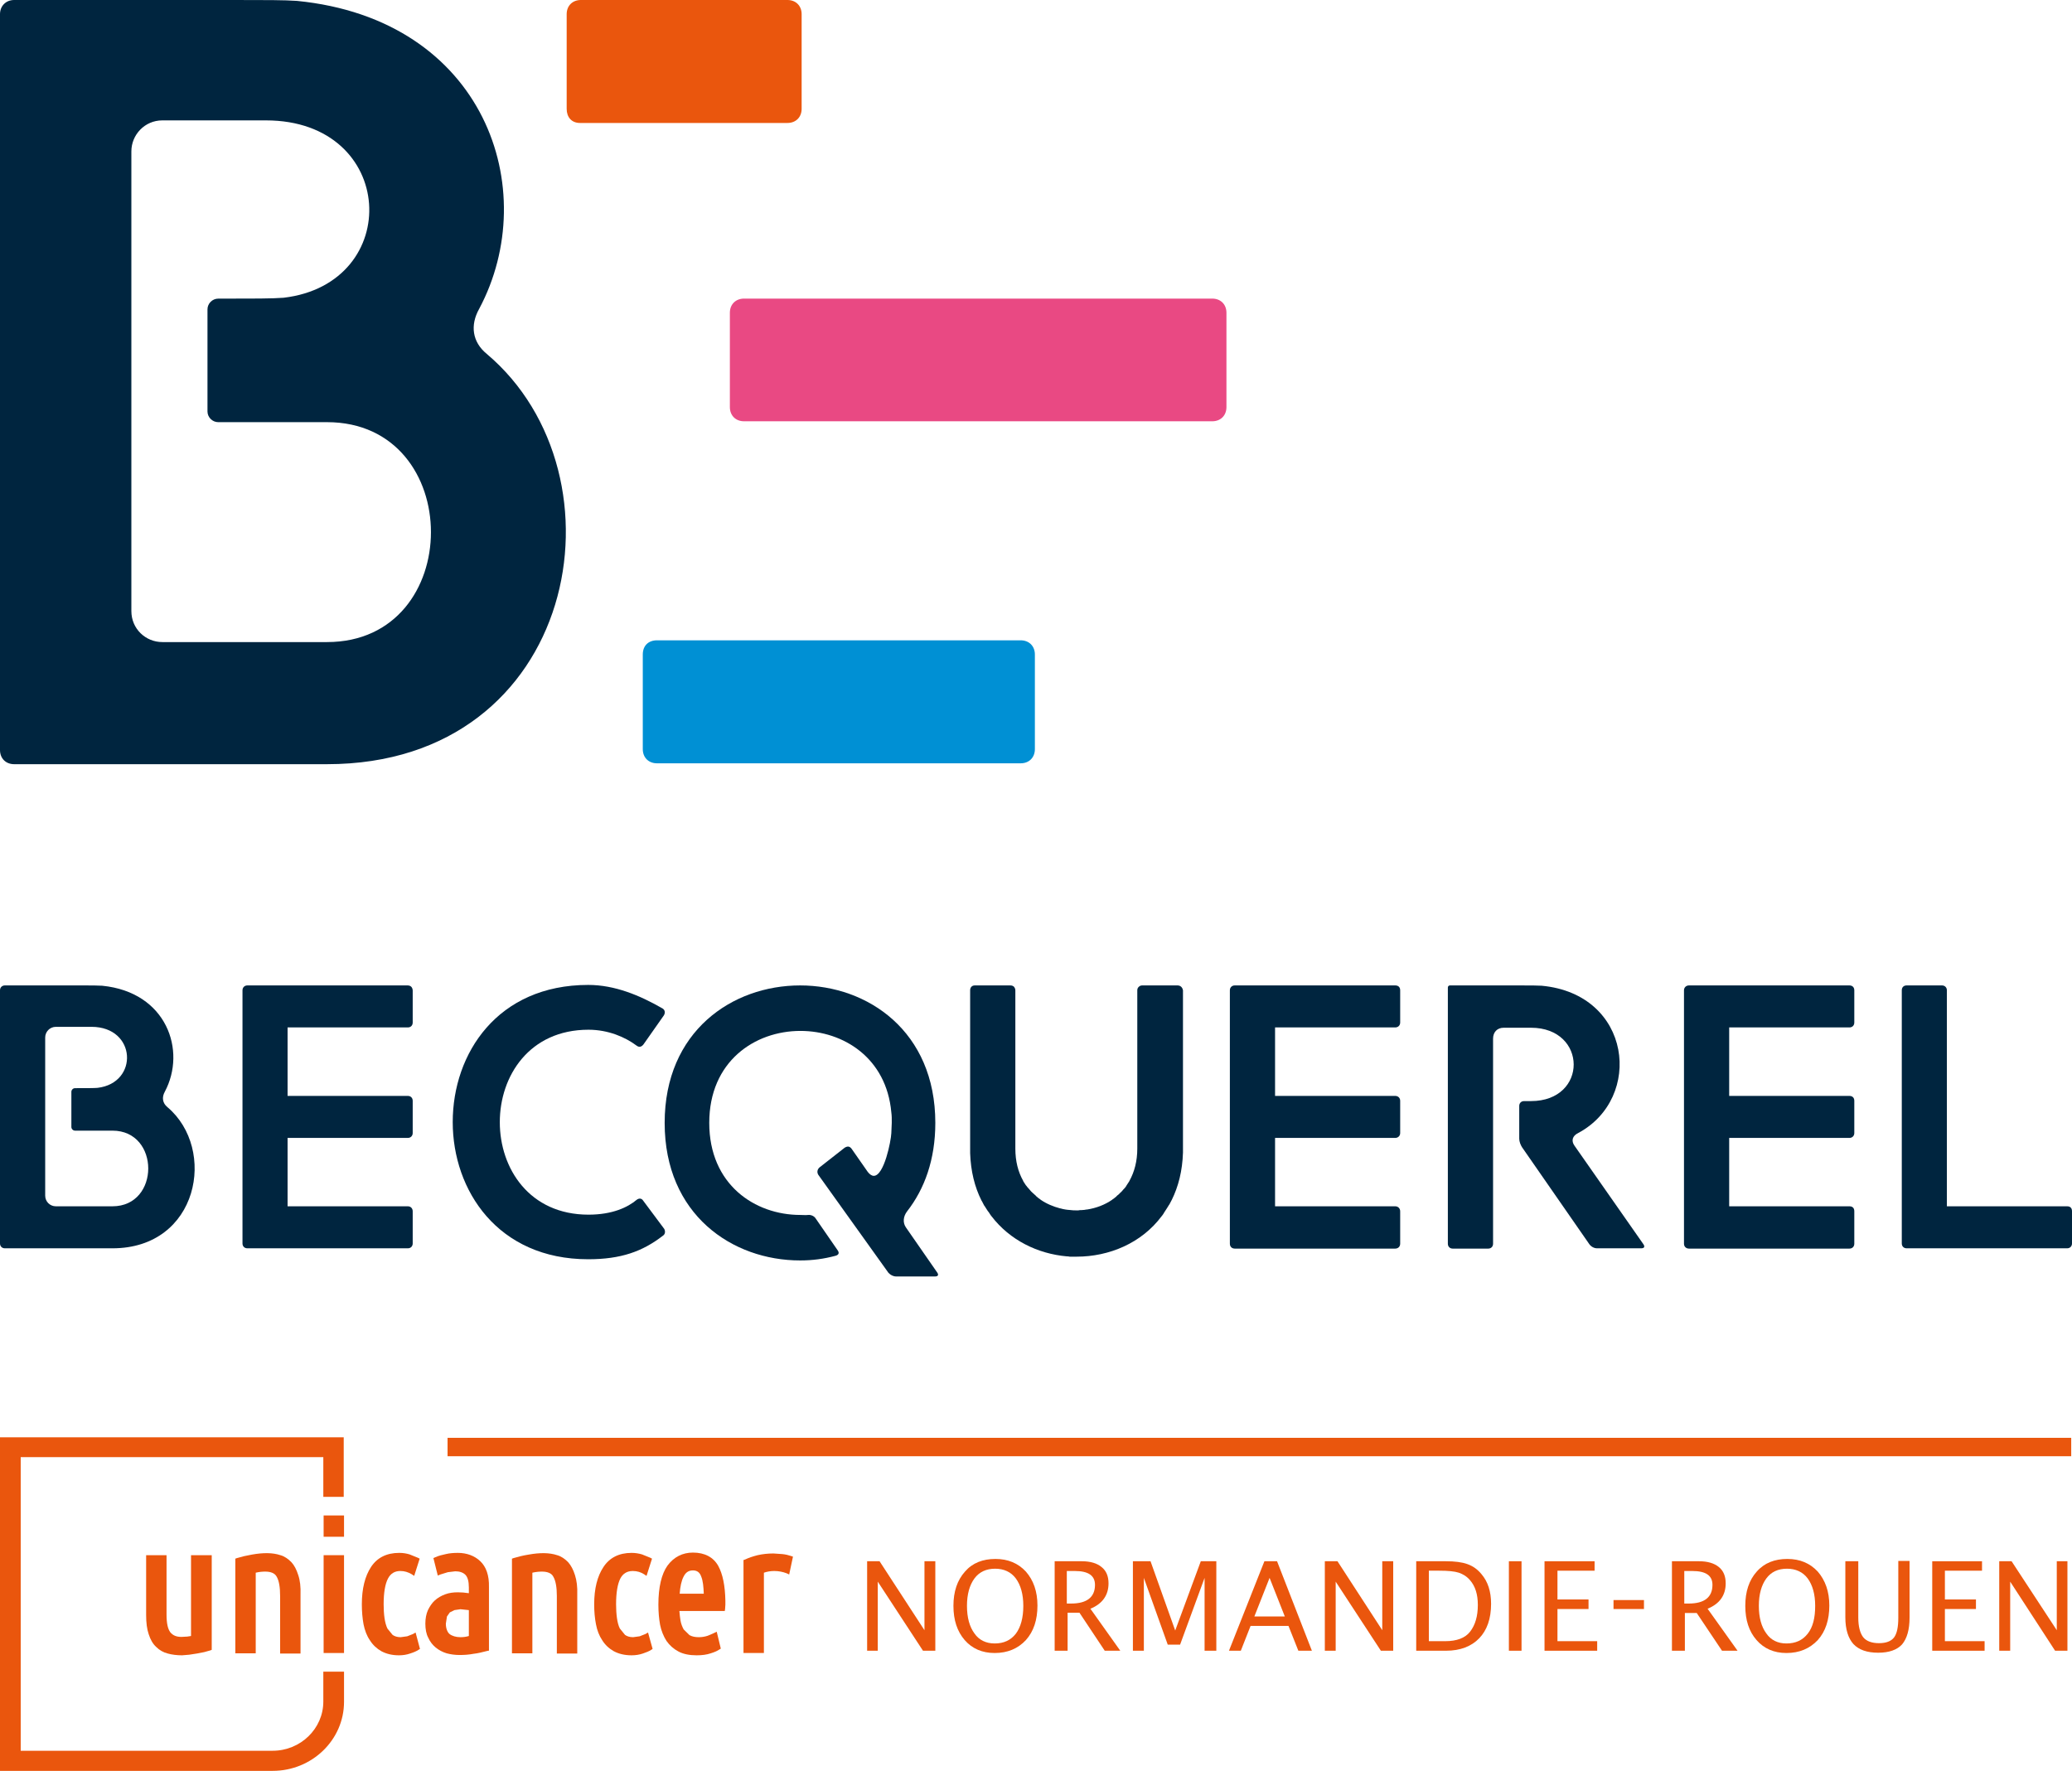 <svg width="1605" height="1372" viewBox="0 0 1605 1372" fill="none" xmlns="http://www.w3.org/2000/svg">
<path fill-rule="evenodd" clip-rule="evenodd" d="M129.698 857.692C125.843 854.533 125.223 850.058 127.695 845.666C144.574 813.971 129.237 768.556 79.113 763.62C75.719 763.385 70.858 763.385 62.377 763.385H3.78C1.542 763.385 0 765.011 0 767.165V963.255C0 965.492 1.542 967.034 3.78 967.034H87.133C153.985 967.034 168.174 890.159 129.698 857.692ZM87.133 934.492H43.261C38.785 934.492 35.006 930.947 35.006 926.237V884.142V834.947V803.721C35.006 799.322 38.551 795.466 43.261 795.466H70.858C105.797 795.466 107.641 838.953 75.568 842.733C72.635 842.968 67.313 842.968 59.293 842.968H58.136C56.594 842.968 55.287 844.275 55.287 845.817V873.037C55.287 874.579 56.594 875.887 58.136 875.887H87.133C124.066 875.887 124.066 934.492 87.133 934.492Z" fill="#00253F"/>
<path fill-rule="evenodd" clip-rule="evenodd" d="M498.194 930.101C497.037 928.249 495.034 928.09 493.257 929.405C486.402 935.188 474.527 940.971 455.863 940.971C364.255 940.971 364.255 797.704 455.863 797.704C471.208 797.704 484.391 803.487 493.031 809.965C495.034 811.507 496.811 811.121 498.428 809.11L514.234 786.6C515.315 784.823 515.315 782.585 513.312 781.278C495.495 771.02 476.144 763 455.628 763C385.466 763 350.687 815.974 350.687 869.258C350.687 922.232 385.692 975.515 455.628 975.515C480.997 975.515 497.733 969.498 513.538 957.237C515.315 956.165 515.541 953.692 514.469 951.924L498.194 930.101Z" fill="#00253F"/>
<path fill-rule="evenodd" clip-rule="evenodd" d="M701.834 950.994C699.135 947.214 699.605 942.353 702.689 938.347C716.106 921.15 724.512 898.405 724.512 869.878C724.512 798.861 672.15 763.385 619.796 763.385C567.208 763.385 514.854 798.861 514.854 869.878C514.854 940.971 567.208 976.437 619.796 976.437C629.199 976.437 638.066 975.281 647.243 972.817C649.48 972.197 650.327 970.806 649.019 968.803L631.822 943.895C630.741 942.127 628.277 940.971 626.04 941.197C624.037 941.431 622.034 941.197 620.031 941.197C584.631 941.197 549.399 917.605 549.399 869.878C549.399 822.226 584.631 798.626 620.031 798.626C653.26 798.626 686.648 819.527 690.428 861.698C691.124 866.559 690.654 873.037 690.428 877.89C690.193 883.756 684.872 910.893 676.851 910.893C675.318 910.893 673.692 909.82 672.15 907.808L659.663 889.924C658.121 887.913 656.579 887.762 654.341 889.069L634.756 904.414C632.979 906.04 632.753 908.194 633.834 910.046L688.19 986C689.816 987.768 691.97 988.849 694.208 988.849H724.277C726.515 988.849 727.21 987.768 726.129 986L701.842 950.994H701.834Z" fill="#00253F"/>
<path fill-rule="evenodd" clip-rule="evenodd" d="M912.112 763.385H884.741C883.584 763.385 882.738 763.855 882.042 764.542C881.346 765.162 880.961 766.084 880.961 767.165V889.773C880.961 899.562 878.723 907.808 874.944 914.672C874.944 914.907 874.717 914.907 874.717 915.142C874.022 916.214 873.326 917.371 872.706 918.226C872.48 918.687 872.245 918.921 872.019 919.382C871.55 920.069 870.938 920.689 870.242 921.385C869.781 921.846 869.32 922.466 868.935 922.927C868.465 923.388 868.005 923.849 867.544 924.234C866.924 924.93 866.236 925.626 865.306 926.246C865.071 926.472 864.921 926.707 864.686 926.933C863.764 927.629 862.918 928.475 861.761 929.171C861.761 929.171 861.526 929.171 861.526 929.405C855.744 933.411 849.039 935.884 842.176 936.965C841.941 936.965 841.715 936.965 841.715 936.965C840.633 937.191 839.242 937.426 837.935 937.426C837.005 937.426 836.158 937.426 835.236 937.652C834.851 937.652 834.155 937.652 833.694 937.652C832.152 937.652 830.837 937.652 829.454 937.426C828.599 937.426 827.677 937.191 826.831 937.191C826.37 937.191 825.674 936.965 825.213 936.965C823.897 936.73 822.59 936.495 821.434 936.11H821.199C815.877 934.727 810.555 932.489 806.089 929.405L805.854 929.171C804.932 928.475 803.851 927.863 802.921 926.933C802.695 926.707 802.535 926.472 802.309 926.246C801.613 925.626 800.918 924.93 800.071 924.234C799.61 923.849 799.15 923.388 798.68 922.927C798.295 922.466 797.834 921.846 797.373 921.385C796.677 920.689 796.292 920.069 795.596 919.382C795.37 918.921 795.135 918.687 794.674 918.226C794.054 917.371 793.359 916.214 792.671 915.142C792.671 914.907 792.512 914.907 792.512 914.672C788.657 907.808 786.503 899.562 786.503 889.773V854.064V767.165C786.503 766.084 786.034 765.162 785.573 764.542C784.877 763.855 784.031 763.385 782.64 763.385H755.269C755.269 763.385 755.269 763.385 755.042 763.385C752.805 763.385 751.489 765.011 751.489 767.165V854.064V889.539C751.489 890.62 751.489 891.776 751.489 892.857C751.489 893.084 751.489 893.084 751.489 893.318C751.958 907.348 755.042 919.608 760.205 929.866C760.356 930.101 760.356 930.327 760.59 930.486C761.051 931.408 761.512 932.33 761.981 933.185C762.208 933.646 762.442 934.107 762.828 934.492C763.289 935.188 763.524 935.649 763.984 936.344C764.445 936.956 764.831 937.652 765.292 938.347C765.527 938.498 765.761 938.968 765.987 939.194C766.608 940.124 767.069 940.971 767.764 941.892L767.99 942.127C782.263 960.791 803.851 971.275 826.361 973.278C826.981 973.278 827.903 973.278 828.599 973.512C828.984 973.512 829.68 973.512 830.141 973.512C831.457 973.512 832.613 973.512 833.921 973.512C859.138 973.512 884.271 963.02 899.851 942.127L900.077 941.892C900.773 940.971 901.393 940.124 901.854 939.194C902.088 938.733 902.315 938.507 902.549 938.121C903.01 937.426 903.396 936.73 903.857 936.11C904.318 935.414 904.552 934.953 905.013 934.258C905.248 933.881 905.483 933.411 905.868 932.95C906.329 932.104 906.79 931.182 907.251 930.327C907.41 930.101 907.41 929.866 907.636 929.632C912.807 919.147 915.891 907.121 916.352 892.857C916.352 892.623 916.352 892.623 916.352 892.388C916.352 891.315 916.352 890.159 916.352 889.078V854.072V767.165C915.891 764.777 914.349 763.385 912.112 763.385Z" fill="#00253F"/>
<path fill-rule="evenodd" clip-rule="evenodd" d="M1219.62 887.536C1216.92 883.756 1218 879.901 1222.47 877.739C1273.06 850.753 1264.11 770.098 1194.18 763.62C1190.62 763.394 1185.69 763.394 1177.67 763.394H1123.08C1122.23 763.394 1121.53 764.081 1121.53 765.011V963.489C1121.53 965.727 1123.08 967.269 1125.31 967.269H1152.77C1155.01 967.269 1156.55 965.727 1156.55 963.489V804.643C1156.55 799.707 1159.63 796.162 1164.8 796.162H1185.92C1229.8 796.162 1230.26 852.991 1185.92 852.991H1180.6C1178.36 852.991 1176.82 854.533 1176.82 856.771V882.139C1176.82 884.376 1177.9 887.075 1179.06 888.843L1231.19 963.95C1232.73 965.953 1234.97 967.034 1237.2 967.034H1271.28C1273.52 967.034 1274.36 965.953 1273.06 963.95L1219.62 887.536Z" fill="#00253F"/>
<path fill-rule="evenodd" clip-rule="evenodd" d="M1601.22 934.492H1508.08V767.165C1508.08 765.011 1506.54 763.385 1504.3 763.385H1476.93C1474.69 763.385 1473.15 764.777 1473.15 767.165V938.347V945.907V963.255C1473.15 965.492 1474.69 967.034 1476.93 967.034H1601.22C1603.46 967.034 1605 965.492 1605 963.255V938.347C1605 935.884 1603.7 934.492 1601.22 934.492Z" fill="#00253F"/>
<path fill-rule="evenodd" clip-rule="evenodd" d="M315.681 763.385H191.614C189.376 763.385 187.834 765.011 187.834 767.165V768.556V792.148V852.756V877.739V938.347V963.255C187.834 965.492 189.376 967.034 191.614 967.034H315.915C318.145 967.034 319.687 965.492 319.687 963.255V938.347C319.687 936.11 318.145 934.492 315.915 934.492H222.765V881.519H315.915C318.145 881.519 319.687 879.901 319.687 877.739V852.756C319.687 850.519 318.145 848.977 315.915 848.977H222.765V795.927H315.915C318.145 795.927 319.687 794.385 319.687 792.148V767.165C319.46 764.777 318.145 763.385 315.681 763.385Z" fill="#00253F"/>
<path fill-rule="evenodd" clip-rule="evenodd" d="M1080.75 763.385H956.453C954.216 763.385 952.674 765.011 952.674 767.165V780.817V792.382V852.991V877.898V938.498V963.489C952.674 965.718 954.216 967.261 956.453 967.261H1080.75C1082.98 967.261 1084.6 965.718 1084.6 963.489V938.347C1084.6 936.11 1082.98 934.492 1080.75 934.492H987.68V881.519H1080.75C1082.98 881.519 1084.6 879.901 1084.6 877.739V852.756C1084.6 850.519 1082.98 848.977 1080.75 848.977H987.68V795.927H1080.75C1082.98 795.927 1084.6 794.385 1084.6 792.148V767.165C1084.6 764.777 1083.22 763.385 1080.75 763.385Z" fill="#00253F"/>
<path fill-rule="evenodd" clip-rule="evenodd" d="M1432.59 934.492H1339.45V881.519H1432.59C1434.83 881.519 1436.37 879.901 1436.37 877.739V852.756C1436.37 850.519 1435.06 848.977 1432.59 848.977H1339.45V795.927H1432.59C1434.83 795.927 1436.37 794.385 1436.37 792.148V767.165C1436.37 765.011 1435.06 763.385 1432.59 763.385H1308.3C1306.06 763.385 1304.44 765.011 1304.44 767.165V780.817V792.382V852.991V877.89V938.498V963.481C1304.44 965.718 1306.06 967.261 1308.3 967.261H1432.59C1434.83 967.261 1436.37 965.718 1436.37 963.481V938.347C1436.37 935.875 1435.06 934.492 1432.59 934.492Z" fill="#00253F"/>
<path fill-rule="evenodd" clip-rule="evenodd" d="M1548.64 1278.78V1209.46H1558.2L1593.21 1262.89V1209.46H1601.46V1278.78H1591.9L1557.12 1225.27V1278.78H1548.64Z" fill="#EA560D"/>
<path fill-rule="evenodd" clip-rule="evenodd" d="M1496.74 1278.78V1209.46H1535.3V1216.78H1506.54V1239.07H1530.6V1246.47H1506.54V1271.38H1537.3V1278.78H1496.74Z" fill="#EA560D"/>
<path fill-rule="evenodd" clip-rule="evenodd" d="M1429.66 1209.46H1439.45V1253.11C1439.45 1260.05 1440.84 1265.13 1443.23 1268.29C1445.7 1271.38 1449.95 1272.92 1455.49 1272.92C1461.13 1272.92 1464.9 1271.38 1467.13 1268.53C1469.37 1265.59 1470.45 1260.51 1470.45 1253.33V1209.23H1479.17V1253.11C1479.17 1262.51 1477.16 1269.37 1473.39 1273.85C1469.53 1278.09 1463.36 1280.32 1454.88 1280.32C1446.17 1280.32 1439.92 1278.09 1435.68 1273.61C1431.67 1269.14 1429.43 1262.27 1429.43 1252.87V1209.46H1429.66Z" fill="#EA560D"/>
<path fill-rule="evenodd" clip-rule="evenodd" d="M1383.78 1273.15C1390.88 1273.15 1396.28 1270.68 1400.28 1265.59C1404.3 1260.51 1406.06 1253.33 1406.06 1244C1406.06 1235.06 1404.06 1227.96 1400.28 1222.8C1396.5 1217.71 1390.88 1215.24 1384.24 1215.24C1377.3 1215.24 1371.98 1217.71 1368.21 1222.8C1364.43 1227.96 1362.43 1235.06 1362.43 1244C1362.43 1253.11 1364.43 1260.27 1368.21 1265.37C1371.75 1270.53 1377.08 1273.15 1383.78 1273.15ZM1383.78 1280.55C1374.22 1280.55 1366.43 1277.16 1360.65 1270.53C1354.79 1263.82 1351.93 1255.11 1351.93 1244C1351.93 1233.05 1354.79 1224.18 1360.8 1217.48C1366.67 1210.77 1374.69 1207.68 1384.48 1207.68C1394.27 1207.68 1402.06 1211 1408.08 1217.48C1413.86 1224.18 1417.02 1232.83 1417.02 1243.77C1417.02 1254.87 1414.08 1263.82 1408.08 1270.53C1401.82 1277.16 1393.8 1280.55 1383.78 1280.55Z" fill="#EA560D"/>
<path fill-rule="evenodd" clip-rule="evenodd" d="M1304.9 1242.23H1308.06C1320.32 1242.23 1326.49 1237.3 1326.49 1227.74C1326.49 1220.56 1321.4 1217.02 1310.91 1217.02H1304.67V1242.23H1304.9ZM1295.11 1278.78V1209.46H1316.08C1322.71 1209.46 1327.88 1211 1331.43 1213.94C1334.97 1216.78 1336.75 1221.03 1336.75 1226.57C1336.75 1235.75 1332.12 1242.46 1322.71 1246.24L1345.93 1278.78H1333.89L1314.31 1249.55H1305.13V1278.78H1295.11V1278.78Z" fill="#EA560D"/>
<path d="M1273.44 1239.53H1249.85V1246.47H1273.44V1239.53Z" fill="#EA560D"/>
<path fill-rule="evenodd" clip-rule="evenodd" d="M1196.41 1278.78V1209.46H1235.19V1216.78H1206.43V1239.07H1230.49V1246.47H1206.43V1271.38H1237.2V1278.78H1196.41Z" fill="#EA560D"/>
<path d="M1178.6 1209.46H1168.8V1278.78H1178.6V1209.46Z" fill="#EA560D"/>
<path fill-rule="evenodd" clip-rule="evenodd" d="M1106.81 1271.38H1119.53C1128.48 1271.38 1134.95 1268.91 1138.73 1264.05C1142.75 1258.89 1144.75 1252.03 1144.75 1243.31C1144.75 1235.06 1142.75 1228.81 1138.73 1224.18C1136.27 1221.26 1133.33 1219.48 1130.02 1218.33C1126.71 1217.25 1121.53 1216.78 1114.91 1216.78H1106.81V1271.38ZM1097.02 1278.78V1209.46H1119.99C1126.93 1209.46 1132.49 1210.16 1136.73 1211.7C1140.97 1213.24 1144.51 1215.7 1147.6 1219.48C1152.53 1225.27 1155.01 1232.83 1155.01 1242.46C1155.01 1254.03 1151.84 1262.89 1145.83 1269.14C1139.81 1275.39 1131.1 1278.78 1120.23 1278.78H1097.02Z" fill="#EA560D"/>
<path fill-rule="evenodd" clip-rule="evenodd" d="M1026.23 1278.78V1209.46H1036.03L1070.72 1262.89V1209.46H1079.2V1278.78H1069.64L1034.64 1225.27V1278.78H1026.23Z" fill="#EA560D"/>
<path fill-rule="evenodd" clip-rule="evenodd" d="M1005.72 1278.78L998.088 1259.58H968.706L961.155 1278.78H951.978L979.425 1209.46H989.222L1016.21 1278.78H1005.72ZM995.239 1252.25L983.439 1222.34L971.639 1252.25H995.231H995.239Z" fill="#EA560D"/>
<path fill-rule="evenodd" clip-rule="evenodd" d="M877.567 1278.78V1209.46H891.219L910.335 1263.13L930.155 1209.46H942.181V1278.78H933.088V1222.34L914.115 1274.07H904.552L886.048 1222.34V1278.78H877.567Z" fill="#EA560D"/>
<path fill-rule="evenodd" clip-rule="evenodd" d="M826.596 1242.23H829.68C841.941 1242.23 848.193 1237.3 848.193 1227.74C848.193 1220.56 843.022 1217.02 832.613 1217.02H826.37V1242.23H826.596ZM816.958 1278.78V1209.46H837.935C844.639 1209.46 849.735 1211 853.28 1213.94C856.9 1216.78 858.677 1221.03 858.677 1226.57C858.677 1235.75 853.975 1242.46 844.639 1246.24L867.778 1278.78H855.744L836.158 1249.33H826.981V1278.78H816.958V1278.78Z" fill="#EA560D"/>
<path fill-rule="evenodd" clip-rule="evenodd" d="M770.463 1273.15C777.561 1273.15 782.883 1270.68 786.889 1265.59C790.668 1260.51 792.671 1253.33 792.671 1244C792.671 1235.06 790.668 1227.96 786.889 1222.8C783.109 1217.71 777.561 1215.24 770.848 1215.24C763.985 1215.24 758.587 1217.71 754.808 1222.8C751.036 1227.96 749.025 1235.06 749.025 1244C749.025 1253.11 751.036 1260.27 754.808 1265.37C758.361 1270.53 763.758 1273.15 770.463 1273.15ZM770.463 1280.55C760.825 1280.55 753.039 1277.16 747.257 1270.53C741.474 1263.82 738.541 1255.11 738.541 1244C738.541 1233.05 741.474 1224.18 747.483 1217.48C753.266 1210.77 761.286 1207.68 771.083 1207.68C780.871 1207.68 788.665 1211 794.674 1217.48C800.532 1224.18 803.625 1232.83 803.625 1243.77C803.625 1254.87 800.692 1263.82 794.674 1270.53C788.506 1277.16 780.486 1280.55 770.463 1280.55Z" fill="#EA560D"/>
<path fill-rule="evenodd" clip-rule="evenodd" d="M671.689 1278.78V1209.46H681.326L716.106 1262.89V1209.46H724.512V1278.78H714.949L679.935 1225.27V1278.78H671.689Z" fill="#EA560D"/>
<path fill-rule="evenodd" clip-rule="evenodd" d="M250.446 1294.98V1318.18C250.446 1339.16 232.788 1356.27 211.2 1356.27H16.041V1128.81H250.446V1159.57H266.252V1128.81V1113.46H250.446H16.041H0V1371.85H211.2C241.73 1371.85 266.487 1347.79 266.487 1318.42V1294.98H250.446Z" fill="#EA560D"/>
<path fill-rule="evenodd" clip-rule="evenodd" d="M612.932 1205.45C610.929 1204.76 608.457 1204.14 605.993 1203.91L599.129 1203.44C594.663 1203.44 590.648 1203.91 586.869 1204.76C583.248 1205.68 579.93 1206.76 577.08 1208.15L575.924 1208.53V1280.55H591.729V1218.33C594.193 1217.48 596.892 1217.02 599.75 1217.02C603.295 1217.02 606.454 1217.71 609.312 1218.79L611.315 1219.72L614.248 1205.91L612.932 1205.45Z" fill="#EA560D"/>
<path fill-rule="evenodd" clip-rule="evenodd" d="M556.338 1213.01C552.559 1206.3 545.846 1202.75 536.753 1202.75C528.732 1202.75 522.02 1206.14 517.083 1212.78C512.457 1219.25 509.993 1229.51 509.993 1243.07C509.993 1248.63 510.454 1254.03 511.301 1258.65C512.231 1263.36 513.999 1267.6 516.237 1271.15C518.709 1274.69 521.793 1277.39 525.573 1279.4C529.344 1281.4 534.054 1282.33 539.602 1282.33C543.843 1282.33 547.388 1281.86 550.556 1280.79C553.64 1279.86 555.869 1278.78 557.185 1277.85L558.341 1277.16L555.182 1264.05L552.944 1265.13L548.318 1267.14C546.315 1267.83 543.843 1268.29 541.379 1268.29C538.521 1268.29 536.057 1267.83 534.054 1266.67L529.579 1262.27C528.498 1260.27 527.576 1258.03 527.115 1255.34C526.729 1253.1 526.495 1250.63 526.26 1248.01H561.425L561.66 1246.47L561.886 1243.07V1239.99C561.66 1228.43 559.883 1219.48 556.338 1213.01ZM536.753 1216.56C540.063 1216.56 542.066 1218.18 543.147 1221.26C544.538 1224.57 544.924 1229.05 545.158 1234.59H526.495C526.88 1229.28 527.802 1224.57 529.579 1221.26C531.121 1218.18 533.359 1216.56 536.753 1216.56Z" fill="#EA560D"/>
<path fill-rule="evenodd" clip-rule="evenodd" d="M501.973 1264.67L499.97 1265.83L495.495 1267.6L490.408 1268.29C487.709 1268.29 485.706 1267.6 484.164 1266.52L480.15 1261.59C478.994 1259.35 478.382 1256.65 477.912 1253.57C477.452 1250.25 477.225 1246.63 477.225 1242.85C477.225 1233.75 478.382 1227.04 480.536 1222.8C482.539 1219.02 485.706 1217.02 490.173 1217.02C493.492 1217.02 496.425 1217.94 498.814 1219.48L500.817 1220.8L505.057 1207.46L503.75 1206.76L497.272 1204.14C494.799 1203.44 492.176 1202.98 489.251 1202.98C479.454 1202.98 472.13 1206.76 467.428 1213.94C462.727 1221.03 460.263 1230.59 460.263 1242.85C460.263 1248.48 460.724 1253.57 461.646 1258.27C462.492 1262.89 464.118 1267.14 466.507 1270.68C468.744 1274.31 471.904 1277.16 475.449 1279.16C479.228 1281.17 483.703 1282.33 489.251 1282.33C492.411 1282.33 495.269 1281.86 497.967 1280.94C500.59 1280.09 502.82 1279.16 504.445 1278.09L505.518 1277.39L501.973 1264.67Z" fill="#EA560D"/>
<path fill-rule="evenodd" clip-rule="evenodd" d="M445.379 1220.18C444.063 1215.94 442.219 1212.54 440.057 1210.16C437.585 1207.68 434.895 1205.68 431.576 1204.76C425.559 1202.75 418.159 1202.75 409.527 1204.3C405.286 1204.98 401.506 1205.92 397.878 1207L396.57 1207.46V1280.79H412.376V1218.33C415.075 1217.71 417.539 1217.48 419.776 1217.48C424.176 1217.48 427.336 1218.79 428.643 1221.49C430.42 1224.57 431.341 1229.51 431.341 1236.37V1280.94H447.147V1235.52C447.382 1229.28 446.686 1224.18 445.379 1220.18Z" fill="#EA560D"/>
<path fill-rule="evenodd" clip-rule="evenodd" d="M372.049 1209.46C367.649 1205.22 361.556 1202.98 354.701 1202.98C351.382 1202.98 348.222 1203.22 345.365 1203.91C342.44 1204.52 339.741 1205.22 337.344 1206.3L335.727 1207L339.121 1220.56L341.124 1219.72L346.907 1217.94L352.689 1217.25C356.008 1217.25 358.707 1218.18 360.483 1219.94C362.252 1221.72 363.182 1225.04 363.182 1229.74V1234.21C360.014 1233.75 357.399 1233.52 354.692 1233.52C351.147 1233.52 347.753 1233.98 344.904 1235.06C341.744 1236.22 339.121 1237.76 336.883 1239.76C334.646 1241.77 332.878 1244.47 331.486 1247.32C330.179 1250.25 329.483 1253.79 329.483 1257.81C329.483 1262.05 330.179 1265.83 331.721 1268.68C333.104 1271.84 335.115 1274.31 337.504 1276.31C339.968 1278.32 342.901 1279.86 345.985 1280.79C349.144 1281.63 352.463 1282.09 356.008 1282.09C359.553 1282.09 363.182 1281.86 366.727 1281.17C370.272 1280.79 373.817 1279.86 377.446 1278.94L378.753 1278.7V1229.51C378.988 1220.33 376.515 1213.7 372.049 1209.46ZM356.704 1268.29C353.159 1268.29 350.225 1267.37 348.222 1265.83C346.446 1264.29 345.365 1261.35 345.365 1257.81L346.219 1252.25L348.449 1249.09L352.002 1247.32L356.704 1246.63L363.182 1247.32V1267.37C360.944 1268.07 358.707 1268.29 356.704 1268.29Z" fill="#EA560D"/>
<path fill-rule="evenodd" clip-rule="evenodd" d="M321.924 1264.67L319.921 1265.83L315.446 1267.6L310.359 1268.29C307.66 1268.29 305.657 1267.6 304.115 1266.52L300.101 1261.59C299.028 1259.35 298.333 1256.65 297.863 1253.57C297.403 1250.25 297.176 1246.63 297.176 1242.85C297.176 1233.75 298.333 1227.04 300.57 1222.8C302.573 1219.02 305.657 1217.02 310.124 1217.02C313.443 1217.02 316.142 1217.94 318.84 1219.48L320.843 1220.8L325.084 1207.46L323.701 1206.76L317.223 1204.14C314.834 1203.44 312.362 1202.98 309.202 1202.98C299.405 1202.98 292.081 1206.76 287.379 1213.94C282.753 1221.03 280.289 1230.59 280.289 1242.85C280.289 1248.48 280.75 1253.57 281.597 1258.27C282.527 1262.89 284.069 1267.14 286.533 1270.68C288.77 1274.31 291.855 1277.16 295.4 1279.16C299.179 1281.17 303.646 1282.33 309.052 1282.33C312.136 1282.33 315.06 1281.86 317.684 1280.94C320.382 1280.09 322.62 1279.16 324.162 1278.09L325.318 1277.39L321.924 1264.67Z" fill="#EA560D"/>
<path fill-rule="evenodd" clip-rule="evenodd" d="M266.487 1173.99V1190.49H250.681V1173.99H266.487ZM266.487 1204.76V1280.55H250.681V1204.76H266.487Z" fill="#EA560D"/>
<path fill-rule="evenodd" clip-rule="evenodd" d="M231.02 1220.18C229.704 1215.94 227.927 1212.54 225.698 1210.16C223.226 1207.68 220.527 1205.68 217.217 1204.76C211.2 1202.75 203.875 1202.75 195.159 1204.3C191.153 1204.98 187.139 1205.92 183.594 1207L182.287 1207.46V1280.79H198.092V1218.33C200.716 1217.71 203.179 1217.48 205.417 1217.48C209.884 1217.48 212.976 1218.79 214.359 1221.49C216.136 1224.57 216.982 1229.51 216.982 1236.37V1280.94H232.788V1235.52C233.023 1229.28 232.403 1224.18 231.02 1220.18Z" fill="#EA560D"/>
<path fill-rule="evenodd" clip-rule="evenodd" d="M147.968 1204.76V1267.37L145.043 1267.83L140.568 1268.07C136.562 1268.07 133.939 1266.91 131.936 1264.51C129.924 1261.81 129.003 1257.35 129.003 1250.63V1204.76H113.197V1251.09C113.197 1257.11 113.809 1262.05 115.2 1266.05C116.507 1270.07 118.284 1273.38 120.982 1275.85C123.446 1278.32 126.53 1280.09 129.924 1280.94C133.243 1281.87 137.023 1282.33 141.029 1282.33L146.585 1281.87L152.594 1280.94L158.15 1279.86L162.852 1278.55L164.008 1278.09V1204.76H147.968Z" fill="#EA560D"/>
<path d="M1604.39 1113.85H346.681V1128.11H1604.39V1113.85Z" fill="#EA560D"/>
<path fill-rule="evenodd" clip-rule="evenodd" d="M377.028 274.147C365.822 264.963 364.019 251.953 371.206 239.187C420.271 147.05 375.689 15.031 229.979 0.682C220.112 2.17815e-07 205.982 0 181.327 0H10.987C4.483 0 0 4.726 0 10.987V581.013C0 587.517 4.483 592 10.987 592H253.293C447.63 592 488.875 368.526 377.028 274.147ZM253.293 497.402H125.757C112.748 497.402 101.761 487.097 101.761 473.405V351.034V208.028V117.255C101.761 104.465 112.066 93.258 125.757 93.258H205.982C307.548 93.258 312.907 219.673 219.673 230.661C211.147 231.343 195.677 231.343 172.362 231.343H169C164.518 231.343 160.717 235.143 160.717 239.626V318.754C160.717 323.237 164.518 327.037 169 327.037H253.293C360.657 327.037 360.657 497.402 253.293 497.402Z" fill="#00253F"/>
<path fill-rule="evenodd" clip-rule="evenodd" d="M565.367 242.306C565.367 235.801 569.85 231.318 576.354 231.318H939.034C945.538 231.318 950.021 235.801 950.021 242.306V315.368C950.021 321.873 945.538 326.355 939.034 326.355H576.354C569.85 326.355 565.367 321.873 565.367 315.368V242.306Z" fill="#E94983"/>
<path fill-rule="evenodd" clip-rule="evenodd" d="M438.952 84.293V10.987C438.952 4.483 443.434 0 449.939 0H609.974C616.479 0 620.961 4.483 620.961 10.987V84.293C620.961 90.773 616.479 95.256 609.974 95.256H449.257C442.752 95.256 438.952 90.773 438.952 84.293Z" fill="#EA560D"/>
<path fill-rule="evenodd" clip-rule="evenodd" d="M508.896 496.037H790.643C797.148 496.037 801.631 500.52 801.631 507.025V580.33C801.631 586.835 797.148 591.318 790.643 591.318H508.896C502.391 591.318 497.908 586.835 497.908 580.33V507.025C497.908 500.082 502.391 496.037 508.896 496.037Z" fill="#0090D4"/>
</svg>
